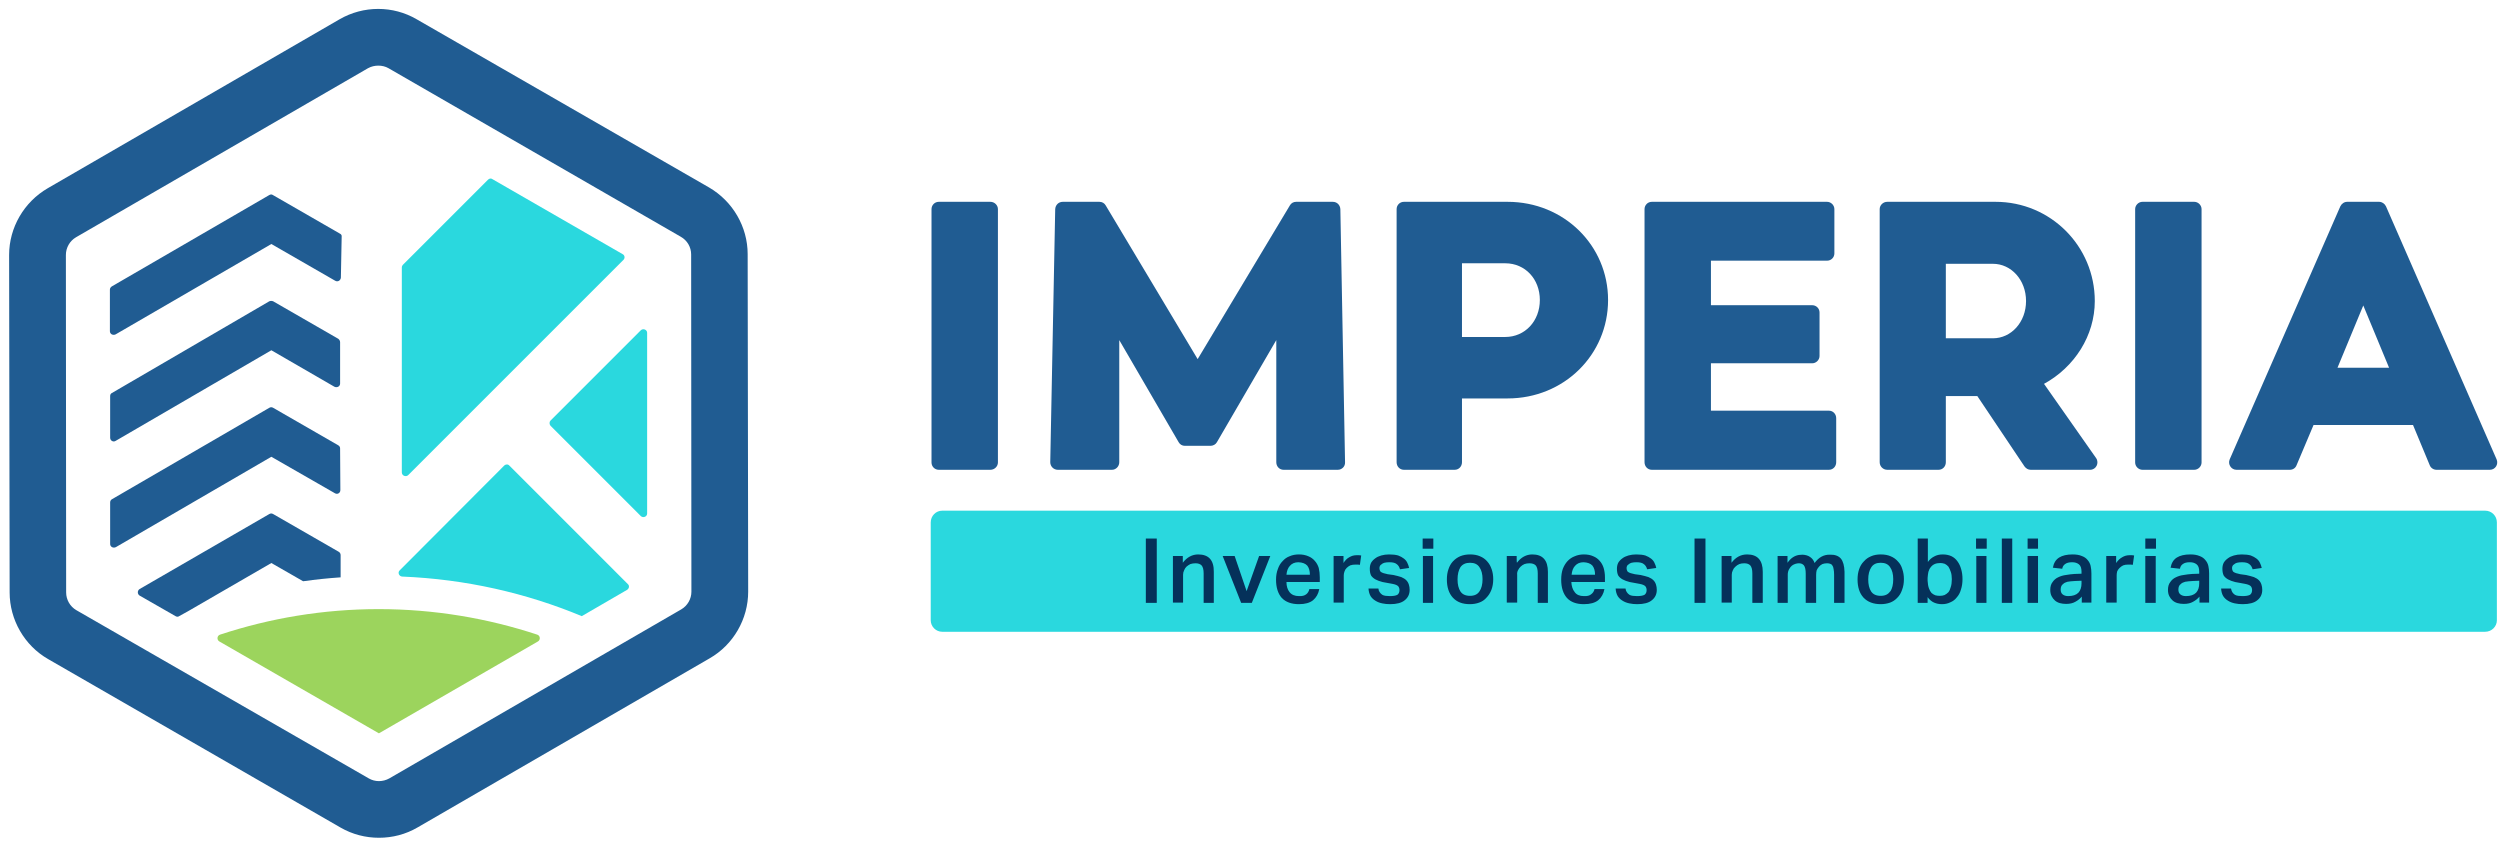 <?xml version="1.0" encoding="UTF-8"?> <svg xmlns="http://www.w3.org/2000/svg" version="1.2" viewBox="0 0 960 326" width="960" height="326"><title>Logo Imperia - final-01-svg</title><style> .s0 { fill: none } .s1 { fill: #205c92 } .s2 { fill: #9cd45d } .s3 { fill: #2ad8de } .s4 { fill: #05315a } </style><g id="Layer"><g id="Layer"><path id="Layer" fill-rule="evenodd" class="s0" d="m29.4 234.3l112.2 64.6c2.4 1.4 5.4 1.4 7.8 0l112.2-64.9c2.4-1.4 3.9-4 3.9-6.8l-0.1-129.5c0-2.8-1.5-5.4-4-6.8l-112.2-64.7c-1.2-0.7-2.6-1-3.9-1-1.4 0-2.8 0.3-4 1l-112.1 64.9c-2.4 1.4-3.9 4-3.9 6.8l0.1 129.6c0 2.8 1.5 5.4 4 6.8z"></path><path id="Layer" fill-rule="evenodd" class="s1" d="m3.7 227.5l-0.2-129.6c0-10.5 5.7-20.3 14.8-25.6l112.1-64.9c9.2-5.3 20.5-5.3 29.6 0l112.3 64.6c9.1 5.3 14.8 15.1 14.8 25.6l0.2 129.6c0 10.5-5.7 20.4-14.8 25.6l-112.1 64.9c-4.6 2.7-9.7 4-14.9 4-5.1 0-10.2-1.3-14.7-3.9l-112.3-64.7c-9.1-5.2-14.8-15.1-14.8-25.6zm21.6-129.6l0.1 129.6c0 2.8 1.5 5.4 3.9 6.8l112.3 64.6c2.4 1.4 5.4 1.4 7.9 0l112.1-64.9c2.4-1.4 3.9-4 3.9-6.8l-0.1-129.5c0-2.8-1.5-5.4-4-6.8l-112.2-64.7c-1.2-0.7-2.6-1-3.9-1-1.4 0-2.7 0.3-4 1l-112.1 64.9c-2.4 1.4-3.9 4-3.9 6.8z"></path><path id="Layer" class="s1" d="m130.8 213.2c0-0.5-0.2-1-0.7-1.3l-25.2-14.5c-0.5-0.3-1-0.3-1.5 0l-49.8 28.8c-0.9 0.6-0.9 1.9 0 2.5l13.8 7.9c0.5 0.3 1 0.3 1.4 0l3.6-2 31.8-18.4 12.2 7q7.1-1 14.4-1.5c0-2.4 0-6.7 0-8.5z"></path><path id="Layer" class="s2" d="m84.2 246.3l61.3 35.3 61.1-35.3c1-0.6 0.9-2.2-0.3-2.6-19.1-6.3-39.6-9.8-60.9-9.8-21.3 0-41.8 3.5-60.9 9.8-1.2 0.4-1.3 2-0.3 2.6z"></path><path id="Layer" class="s3" d="m154.4 221.4c24.4 1 47.6 6.3 69 15.2l17.4-10.1c0.8-0.5 1-1.6 0.3-2.2l-45.5-45.5c-0.5-0.6-1.4-0.6-2 0l-40.1 40.2c-0.9 0.8-0.3 2.3 0.9 2.4z"></path><path id="Layer" class="s1" d="m130.9 106.6q0.1-7.8 0.3-15.7c0.1-0.5-0.2-1-0.7-1.2l-25.7-14.8c-0.4-0.3-0.9-0.3-1.4 0l-60.5 35.1c-0.4 0.3-0.7 0.7-0.7 1.2v16c0 1.1 1.2 1.7 2.2 1.2l59.8-34.7 24.5 14.1c1 0.6 2.1-0.1 2.2-1.2z"></path><path id="Layer" class="s1" d="m130.6 147.3q0-8 0-15.9c0-0.5-0.3-1-0.7-1.3l-25-14.4c-0.5-0.2-1-0.2-1.5 0l-60.4 35.2c-0.5 0.2-0.7 0.7-0.7 1.2v16c0 1.1 1.2 1.8 2.1 1.2l59.8-34.8 24.2 14c1 0.5 2.2-0.1 2.2-1.2z"></path><path id="Layer" class="s1" d="m130.7 188.2q0-8-0.1-16c0-0.5-0.2-0.9-0.7-1.2l-25-14.4c-0.5-0.3-1-0.3-1.5 0l-60.4 35.1c-0.4 0.2-0.7 0.7-0.7 1.2v16c0 1.1 1.2 1.7 2.2 1.2l59.7-34.7 24.4 14c1 0.6 2.1-0.1 2.1-1.2z"></path><path id="Layer" class="s3" d="m156.8 182.4l82.6-82.6c0.7-0.7 0.5-1.8-0.3-2.2l-50-28.8c-0.5-0.4-1.2-0.3-1.7 0.2l-32.7 32.7c-0.2 0.2-0.4 0.6-0.4 1v78.7c0 1.3 1.6 1.9 2.5 1z"></path><path id="Layer" class="s3" d="m248.5 124.4v36.1z"></path><path id="Layer" class="s3" d="m246.1 198.2c0.9 0.8 2.4 0.2 2.4-1v-36.7-32.7c0-1.2-1.5-1.8-2.4-1l-34.7 34.7c-0.5 0.5-0.5 1.4 0 2z"></path></g><g id="Layer"><g id="Layer"><path id="Layer" class="s1" d="m383.2 80.3v97.3c0 1.5-1.3 2.8-2.9 2.8h-19.8c-1.6 0-2.8-1.3-2.8-2.8v-97.3c0-1.5 1.2-2.8 2.8-2.8h19.8c1.6 0 2.9 1.3 2.9 2.8z"></path><path id="Layer" class="s1" d="m845.4 80.3v97.3c0 1.5-1.3 2.8-2.8 2.8h-19.9c-1.5 0-2.8-1.3-2.8-2.8v-97.3c0-1.5 1.3-2.8 2.8-2.8h19.9c1.5 0 2.8 1.3 2.8 2.8z"></path><path id="Layer" class="s1" d="m459.9 171.2h-4.9c-1 0-1.9-0.5-2.4-1.4l-22.8-39.2v46.9c0 1.6-1.3 2.9-2.8 2.9h-20.8c-1.6 0-2.9-1.3-2.9-2.9l1.9-97.2c0.1-1.6 1.3-2.8 2.9-2.8h14.1c1 0 1.9 0.5 2.4 1.4l35.3 59 35.4-59c0.5-0.9 1.4-1.4 2.4-1.4h14.1c1.6 0 2.8 1.2 2.9 2.8l1.8 97.2c0.1 1.6-1.2 2.9-2.8 2.9h-20.8c-1.6 0-2.8-1.3-2.8-2.9v-46.9l-22.8 39.2c-0.5 0.9-1.5 1.4-2.5 1.4z"></path><path id="Layer" fill-rule="evenodd" class="s1" d="m617.5 115.2c0 21-16.9 37.8-38.6 37.8h-17.5v24.5c0 1.6-1.2 2.9-2.8 2.9h-19.5c-1.6 0-2.8-1.3-2.8-2.9v-97.2c0-1.5 1.2-2.8 2.8-2.8h39.8c21.7 0 38.6 16.8 38.6 37.7zm-26.2 0c0-8-5.6-14.1-13.3-14.1h-16.6v28.3h16.6c7.6 0 13.3-6.1 13.3-14.2z"></path><path id="Layer" class="s1" d="m705.1 160.6v16.9c0 1.6-1.2 2.9-2.8 2.9h-68c-1.6 0-2.8-1.3-2.8-2.9v-97.2c0-1.5 1.2-2.8 2.8-2.8h67.3c1.5 0 2.8 1.3 2.8 2.8v17c0 1.6-1.3 2.8-2.8 2.8h-44.6v17.1h38.9c1.5 0 2.8 1.2 2.8 2.8v16.7c0 1.5-1.3 2.8-2.8 2.8h-38.9v18.2h45.3c1.6 0 2.8 1.3 2.8 2.9z"></path><path id="Layer" fill-rule="evenodd" class="s1" d="m804.9 175.9c1.3 1.9 0 4.5-2.3 4.5h-22.8c-1 0-1.8-0.5-2.4-1.3l-18.1-27h-12.1v25.4c0 1.6-1.2 2.9-2.8 2.9h-19.7c-1.6 0-2.9-1.3-2.9-2.9v-97.2c0-1.5 1.3-2.8 2.9-2.8h41.6c21.1 0 38.1 17 38.1 38.1 0 13.3-7.8 25.4-19.5 31.8 0.1 0.2 13.7 19.5 20 28.5zm-26.9-60.3c0-8.1-5.7-14.3-12.7-14.3h-18.1v28.6h18.1c7 0 12.7-6.2 12.7-14.3z"></path><path id="Layer" fill-rule="evenodd" class="s1" d="m926.6 163.2h-38.2l-6.5 15.4c-0.4 1.1-1.4 1.8-2.6 1.8h-20.5c-2 0-3.4-2.1-2.6-4l42.5-97.2c0.5-1 1.5-1.7 2.6-1.7h12.3c1.1 0 2.1 0.7 2.6 1.7l42.5 97.2c0.8 1.9-0.5 4-2.6 4h-20.5c-1.1 0-2.2-0.7-2.6-1.8zm-9.2-22l-9.9-23.9-9.9 23.9z"></path></g><g id="Layer"><path id="Layer" class="s3" d="m954.3 242.6h-592.5c-2.4 0-4.4-2-4.4-4.4v-37.6c0-2.5 2-4.5 4.4-4.5h592.5c2.5 0 4.5 2 4.5 4.5v37.6c0 2.4-2 4.4-4.5 4.4z"></path><g id="Layer"><path id="Layer" class="s4" d="m444.2 206.8v24.7h-4.2v-24.7z"></path><path id="Layer" class="s4" d="m454.2 216.1q1.2-1.6 2.7-2.4 1.5-0.8 3.2-0.8 6.1 0 6 6.7v11.9h-3.9v-11.3q0-2.2-0.8-3.1-0.8-0.8-2.3-0.8-1.1 0-2 0.3-0.8 0.4-1.5 1-0.6 0.6-0.9 1.4-0.4 0.8-0.4 1.7v10.7h-3.9v-17.9h3.8v2.6z"></path><path id="Layer" class="s4" d="m478.7 227l4.8-13.5h4.3l-7.1 18h-4.1l-7.1-18h4.6z"></path><path id="Layer" fill-rule="evenodd" class="s4" d="m504.2 230.5q-1.9 1.5-5.4 1.5-4.3 0-6.6-2.4-2.2-2.5-2.2-7 0-2.3 0.7-4.1 0.6-1.8 1.8-3 1.1-1.3 2.7-1.9 1.6-0.7 3.6-0.7 2 0 3.6 0.7 1.5 0.6 2.5 1.8 1 1.1 1.5 2.7 0.4 1.7 0.4 3.6v1.8h-12.8q0 2.4 1.2 3.9 1.2 1.5 3.6 1.5 1.8 0.1 2.8-0.7 0.9-0.7 1.2-2h3.8q-0.5 2.7-2.4 4.3zm-2.2-13.3q-1.1-1.2-3.4-1.3-2.1 0-3.3 1.4-1.1 1.2-1.3 3.4h9q0-2.2-1-3.5z"></path><path id="Layer" class="s4" d="m515.9 216.2q0.9-1.5 2.2-2.2 1.3-0.8 2.8-0.8 0.6 0 1 0 0.4 0.1 0.8 0.1l-0.5 3.6q-0.4-0.1-0.8-0.1-0.5 0-0.9 0-1.1 0-2 0.3-0.8 0.4-1.4 1-0.6 0.6-0.8 1.3-0.3 0.8-0.3 1.5v10.5h-3.9v-17.9h3.8c0 0 0 2.7 0 2.7z"></path><path id="Layer" class="s4" d="m529.8 227.4q0.4 0.6 1 1 0.5 0.3 1.3 0.4 0.8 0.1 1.6 0.1 2 0 2.9-0.5 0.8-0.6 0.8-1.8 0-0.9-0.5-1.5-0.6-0.6-2.2-0.9-2.2-0.4-3.8-0.7-1.6-0.4-2.7-1-1.1-0.6-1.7-1.5-0.5-1-0.5-2.6 0-1.3 0.5-2.3 0.6-1 1.6-1.7 0.9-0.7 2.3-1.1 1.4-0.4 3-0.4 2.1 0 3.5 0.4 1.3 0.5 2.2 1.2 0.9 0.7 1.3 1.6 0.5 1 0.7 2l-3.5 0.5q-0.4-1.4-1.3-2-0.8-0.7-2.8-0.7-1.1 0-1.9 0.2-0.7 0.2-1.1 0.6-0.5 0.3-0.6 0.6-0.2 0.4-0.2 0.8 0 0.6 0.2 1 0.1 0.4 0.5 0.6 0.3 0.2 0.9 0.4 0.7 0.2 1.6 0.4l2.2 0.3q1.8 0.4 3 0.8 1.2 0.5 1.9 1.2 0.7 0.7 1 1.7 0.3 0.9 0.3 2 0 2.5-1.9 4-1.8 1.5-5.6 1.5-1.6 0-3-0.3-1.5-0.3-2.6-1-1.2-0.7-1.9-1.8-0.7-1.2-0.8-2.9h3.8q0.1 0.9 0.5 1.4z"></path><path id="Layer" class="s4" d="m550.4 210.7h-4.1v-3.9h4.1zm-0.1 20.8h-3.9v-18h3.9z"></path><path id="Layer" fill-rule="evenodd" class="s4" d="m557.9 229.5q-2.3-2.5-2.3-7 0-2.2 0.6-3.9 0.6-1.8 1.7-3 1.2-1.3 2.8-2 1.7-0.7 3.8-0.7 2.2 0 3.8 0.7 1.7 0.7 2.8 2 1.1 1.2 1.7 3 0.6 1.7 0.6 3.8 0 2.3-0.7 4.1-0.7 1.8-1.9 3-1.1 1.3-2.8 1.9-1.6 0.6-3.6 0.6-4.2 0-6.5-2.5zm10.2-2.4q1.2-1.7 1.2-4.7 0-2.9-1.2-4.6-1.1-1.7-3.6-1.7-2.5 0-3.7 1.7-1.1 1.8-1.1 4.7 0 2.9 1.1 4.6 1.1 1.7 3.7 1.7 2.5 0 3.6-1.7z"></path><path id="Layer" class="s4" d="m582.5 216.1q1.2-1.6 2.7-2.4 1.5-0.8 3.2-0.8 6 0 6 6.7v11.9h-3.9v-11.3q0-2.2-0.8-3.1-0.8-0.8-2.4-0.8-1 0-1.9 0.3-0.9 0.4-1.5 1-0.6 0.6-1 1.4-0.4 0.8-0.3 1.7v10.7h-4v-17.9h3.8c0 0 0 2.6 0.1 2.6z"></path><path id="Layer" fill-rule="evenodd" class="s4" d="m613.7 230.5q-1.9 1.5-5.5 1.5-4.3 0-6.5-2.4-2.2-2.5-2.2-7 0-2.3 0.6-4.1 0.7-1.8 1.8-3 1.2-1.3 2.8-1.9 1.6-0.7 3.5-0.7 2.1 0 3.6 0.7 1.5 0.6 2.5 1.8 1 1.1 1.5 2.7 0.5 1.7 0.5 3.6v1.8h-12.9q0.1 2.4 1.3 3.9 1.1 1.5 3.5 1.5 1.9 0.1 2.8-0.7 1-0.7 1.3-2h3.8q-0.5 2.7-2.4 4.3zm-2.2-13.3q-1.1-1.2-3.4-1.3-2.1 0-3.3 1.4-1.1 1.2-1.3 3.4h9q0-2.2-1-3.5z"></path><path id="Layer" class="s4" d="m624.7 227.4q0.4 0.6 1 1 0.5 0.3 1.3 0.4 0.8 0.1 1.6 0.1 2 0 2.9-0.5 0.8-0.6 0.8-1.8 0-0.9-0.5-1.5-0.6-0.6-2.2-0.9-2.2-0.4-3.8-0.7-1.6-0.4-2.7-1-1.1-0.6-1.7-1.5-0.5-1-0.5-2.6 0-1.3 0.5-2.3 0.6-1 1.6-1.7 0.9-0.7 2.3-1.1 1.4-0.4 3-0.4 2.1 0 3.5 0.4 1.3 0.5 2.2 1.2 0.9 0.7 1.3 1.6 0.5 1 0.7 2l-3.5 0.5q-0.4-1.4-1.3-2-0.8-0.7-2.8-0.7-1.1 0-1.9 0.2-0.7 0.2-1.1 0.6-0.5 0.3-0.6 0.6-0.2 0.4-0.2 0.8 0 0.6 0.2 1 0.1 0.4 0.5 0.6 0.3 0.2 0.9 0.4 0.7 0.2 1.6 0.4l2.2 0.3q1.8 0.4 3 0.8 1.2 0.5 1.9 1.2 0.7 0.7 1 1.7 0.3 0.9 0.3 2 0 2.5-1.9 4-1.8 1.5-5.6 1.5-1.6 0-3-0.3-1.5-0.3-2.6-1-1.2-0.7-1.9-1.8-0.7-1.2-0.8-2.9h3.8q0.1 0.9 0.5 1.4z"></path><path id="Layer" class="s4" d="m654.9 206.8v24.7h-4.2v-24.7z"></path><path id="Layer" class="s4" d="m664.9 216.1q1.2-1.6 2.7-2.4 1.5-0.8 3.3-0.8 6 0 6 6.7v11.9h-4v-11.3q0-2.2-0.8-3.1-0.8-0.8-2.3-0.8-1.1 0-1.9 0.3-0.9 0.4-1.5 1-0.7 0.6-1 1.4-0.4 0.8-0.4 1.7v10.7h-3.9v-17.9h3.8c0 0 0 2.6 0 2.6z"></path><path id="Layer" class="s4" d="m686.4 216.1q1.8-2.6 4.4-3 0.6-0.1 1.4-0.1 1.8 0.1 2.9 0.9 1.2 0.8 1.7 2.3 2.4-3.3 5.9-3.2 2.8-0.1 4.2 1.5 1.3 1.6 1.4 5.1v11.9h-4v-10.8q0-1.3-0.2-2.2-0.1-0.9-0.5-1.4-0.3-0.5-0.8-0.6-0.5-0.2-1.2-0.2-1 0-1.8 0.3-0.8 0.4-1.3 1-0.6 0.7-0.9 1.4-0.2 0.8-0.2 1.7v10.8h-4v-11.2q0-2.3-0.7-3.2-0.7-0.8-1.9-0.8-0.6 0-1.3 0.2-0.7 0.2-1.4 0.7-0.6 0.5-1.1 1.4-0.5 0.9-0.5 2.1v10.8h-3.9v-18h3.8c0 0 0 2.6 0 2.6z"></path><path id="Layer" fill-rule="evenodd" class="s4" d="m715.6 229.5q-2.3-2.5-2.3-7 0-2.2 0.6-3.9 0.6-1.8 1.8-3 1.1-1.3 2.8-2 1.6-0.7 3.7-0.7 2.2 0 3.8 0.7 1.7 0.7 2.8 2 1.2 1.2 1.7 3 0.6 1.7 0.6 3.8 0 2.3-0.7 4.1-0.6 1.8-1.8 3-1.2 1.3-2.8 1.9-1.7 0.6-3.6 0.6-4.2 0-6.6-2.5zm10.3-2.4q1.1-1.7 1.1-4.7 0-2.9-1.2-4.6-1.1-1.7-3.6-1.7-2.5 0-3.6 1.7-1.2 1.8-1.2 4.7 0 2.9 1.1 4.6 1.1 1.7 3.7 1.7 2.5 0 3.6-1.7z"></path><path id="Layer" fill-rule="evenodd" class="s4" d="m740.3 215.8q0 0 0 0zm2.4-2.1q1.4-0.8 3.3-0.8 1.9 0 3.4 0.7 1.4 0.7 2.3 2 0.9 1.2 1.4 3 0.5 1.7 0.5 3.8 0 2.2-0.6 4-0.5 1.8-1.6 3-1 1.3-2.5 1.9-1.4 0.7-3.2 0.7-1.6 0-3-0.6-1.4-0.6-2.5-2.1v2.2h-3.8v-24.7h3.9v9q1-1.4 2.4-2.1zm-2 12.2q0.4 1.1 1 1.8 0.7 0.6 1.5 0.9 0.8 0.2 1.7 0.2 1 0 1.8-0.3 0.8-0.4 1.5-1.1 0.6-0.8 0.9-2 0.4-1.2 0.4-3 0-1.7-0.4-2.8-0.4-1.2-0.9-2-0.6-0.7-1.4-1.1-0.9-0.3-1.7-0.3-1.3 0-2.2 0.4-0.9 0.4-1.5 1.2-0.6 0.7-0.9 1.8-0.2 1-0.3 2.3v1.1q0.1 1.8 0.5 2.9z"></path><path id="Layer" class="s4" d="m762.9 210.7h-4.1v-3.9h4.1zm-0.1 20.8h-3.9v-18h3.9z"></path><path id="Layer" class="s4" d="m772.7 231.5h-4v-24.7h4z"></path><path id="Layer" class="s4" d="m782.6 210.7h-4v-3.9h4zm0 20.8h-4v-18h4z"></path><path id="Layer" fill-rule="evenodd" class="s4" d="m796.9 231.1q-1.4 0.8-3.5 0.8-1.3 0-2.4-0.3-1.1-0.3-1.9-1-0.8-0.7-1.3-1.7-0.5-1-0.5-2.4 0-1.9 0.9-3 0.8-1.2 2.1-1.8 1.4-0.7 3-0.9 1.7-0.3 3.3-0.4l2.7-0.1v-0.8q0-2-1-2.8-1-0.8-2.6-0.8-1.8 0-2.7 0.7-0.9 0.6-1.1 1.8l-3.6-0.4q0.5-2.7 2.4-3.9 1.9-1.2 5.2-1.2 2.1 0 3.5 0.6 1.4 0.5 2.2 1.5 0.9 1 1.2 2.3 0.3 1.3 0.3 2.9v11.2h-3.7v-2.3q-1 1.2-2.5 2zm-3-7.7q-1.1 0.3-1.6 0.8-0.6 0.4-0.8 1-0.2 0.5-0.2 1.2 0 1.2 0.7 1.8 0.8 0.7 2.2 0.7 2.6 0 3.9-1.3 1.2-1.3 1.2-3.6v-1l-2.5 0.1q-1.8 0.1-2.9 0.3z"></path><path id="Layer" class="s4" d="m812.6 216.2q1-1.5 2.3-2.2 1.3-0.8 2.8-0.8 0.6 0 1 0 0.4 0.1 0.8 0.1l-0.5 3.6q-0.4-0.1-0.8-0.1-0.5 0-1 0-1.1 0-1.9 0.3-0.8 0.4-1.4 1-0.6 0.6-0.9 1.3-0.2 0.8-0.2 1.5v10.5h-4v-17.9h3.8c0 0 0 2.7 0 2.7z"></path><path id="Layer" class="s4" d="m827.9 210.7h-4.1v-3.9h4.1zm-0.1 20.8h-4v-18h4z"></path><path id="Layer" fill-rule="evenodd" class="s4" d="m842.1 231.1q-1.4 0.8-3.5 0.8-1.3 0-2.4-0.3-1.1-0.3-1.9-1-0.8-0.7-1.3-1.7-0.5-1-0.5-2.4 0-1.9 0.9-3 0.8-1.2 2.1-1.8 1.4-0.7 3-0.9 1.7-0.3 3.3-0.4l2.7-0.1v-0.8q0-2-1-2.8-1-0.8-2.6-0.8-1.8 0-2.7 0.7-0.9 0.6-1.1 1.8l-3.6-0.4q0.5-2.7 2.4-3.9 1.9-1.2 5.2-1.2 2.1 0 3.5 0.6 1.4 0.5 2.2 1.5 0.9 1 1.2 2.3 0.3 1.3 0.3 2.9v11.2h-3.7v-2.3q-1 1.2-2.5 2zm-3-7.7q-1.1 0.3-1.6 0.8-0.6 0.4-0.8 1-0.2 0.5-0.2 1.2 0 1.2 0.7 1.8 0.8 0.7 2.2 0.7 2.6 0 3.9-1.3 1.2-1.3 1.2-3.6v-1l-2.5 0.1q-1.8 0.1-2.9 0.3z"></path><path id="Layer" class="s4" d="m857.2 227.4q0.4 0.6 1 1 0.5 0.3 1.3 0.4 0.8 0.1 1.6 0.1 2 0 2.9-0.5 0.8-0.6 0.8-1.8 0-0.9-0.5-1.5-0.6-0.6-2.2-0.9-2.2-0.4-3.8-0.7-1.6-0.4-2.7-1-1.1-0.6-1.7-1.5-0.5-1-0.5-2.6 0-1.3 0.5-2.3 0.6-1 1.6-1.7 0.9-0.7 2.3-1.1 1.4-0.4 3-0.4 2.1 0 3.5 0.4 1.3 0.5 2.2 1.2 0.9 0.7 1.3 1.6 0.5 1 0.7 2l-3.5 0.5q-0.4-1.4-1.3-2-0.8-0.7-2.8-0.7-1.1 0-1.9 0.2-0.7 0.2-1.1 0.6-0.5 0.3-0.6 0.6-0.2 0.4-0.2 0.8 0 0.6 0.2 1 0.1 0.4 0.5 0.6 0.3 0.2 0.9 0.4 0.7 0.2 1.6 0.4l2.2 0.3q1.8 0.4 3 0.8 1.2 0.5 1.9 1.2 0.7 0.7 1 1.7 0.3 0.9 0.3 2 0 2.5-1.9 4-1.8 1.5-5.6 1.5-1.6 0-3-0.3-1.5-0.3-2.6-1-1.2-0.7-1.9-1.8-0.7-1.2-0.8-2.9h3.8q0.2 0.9 0.5 1.4z"></path></g></g></g></g></svg> 